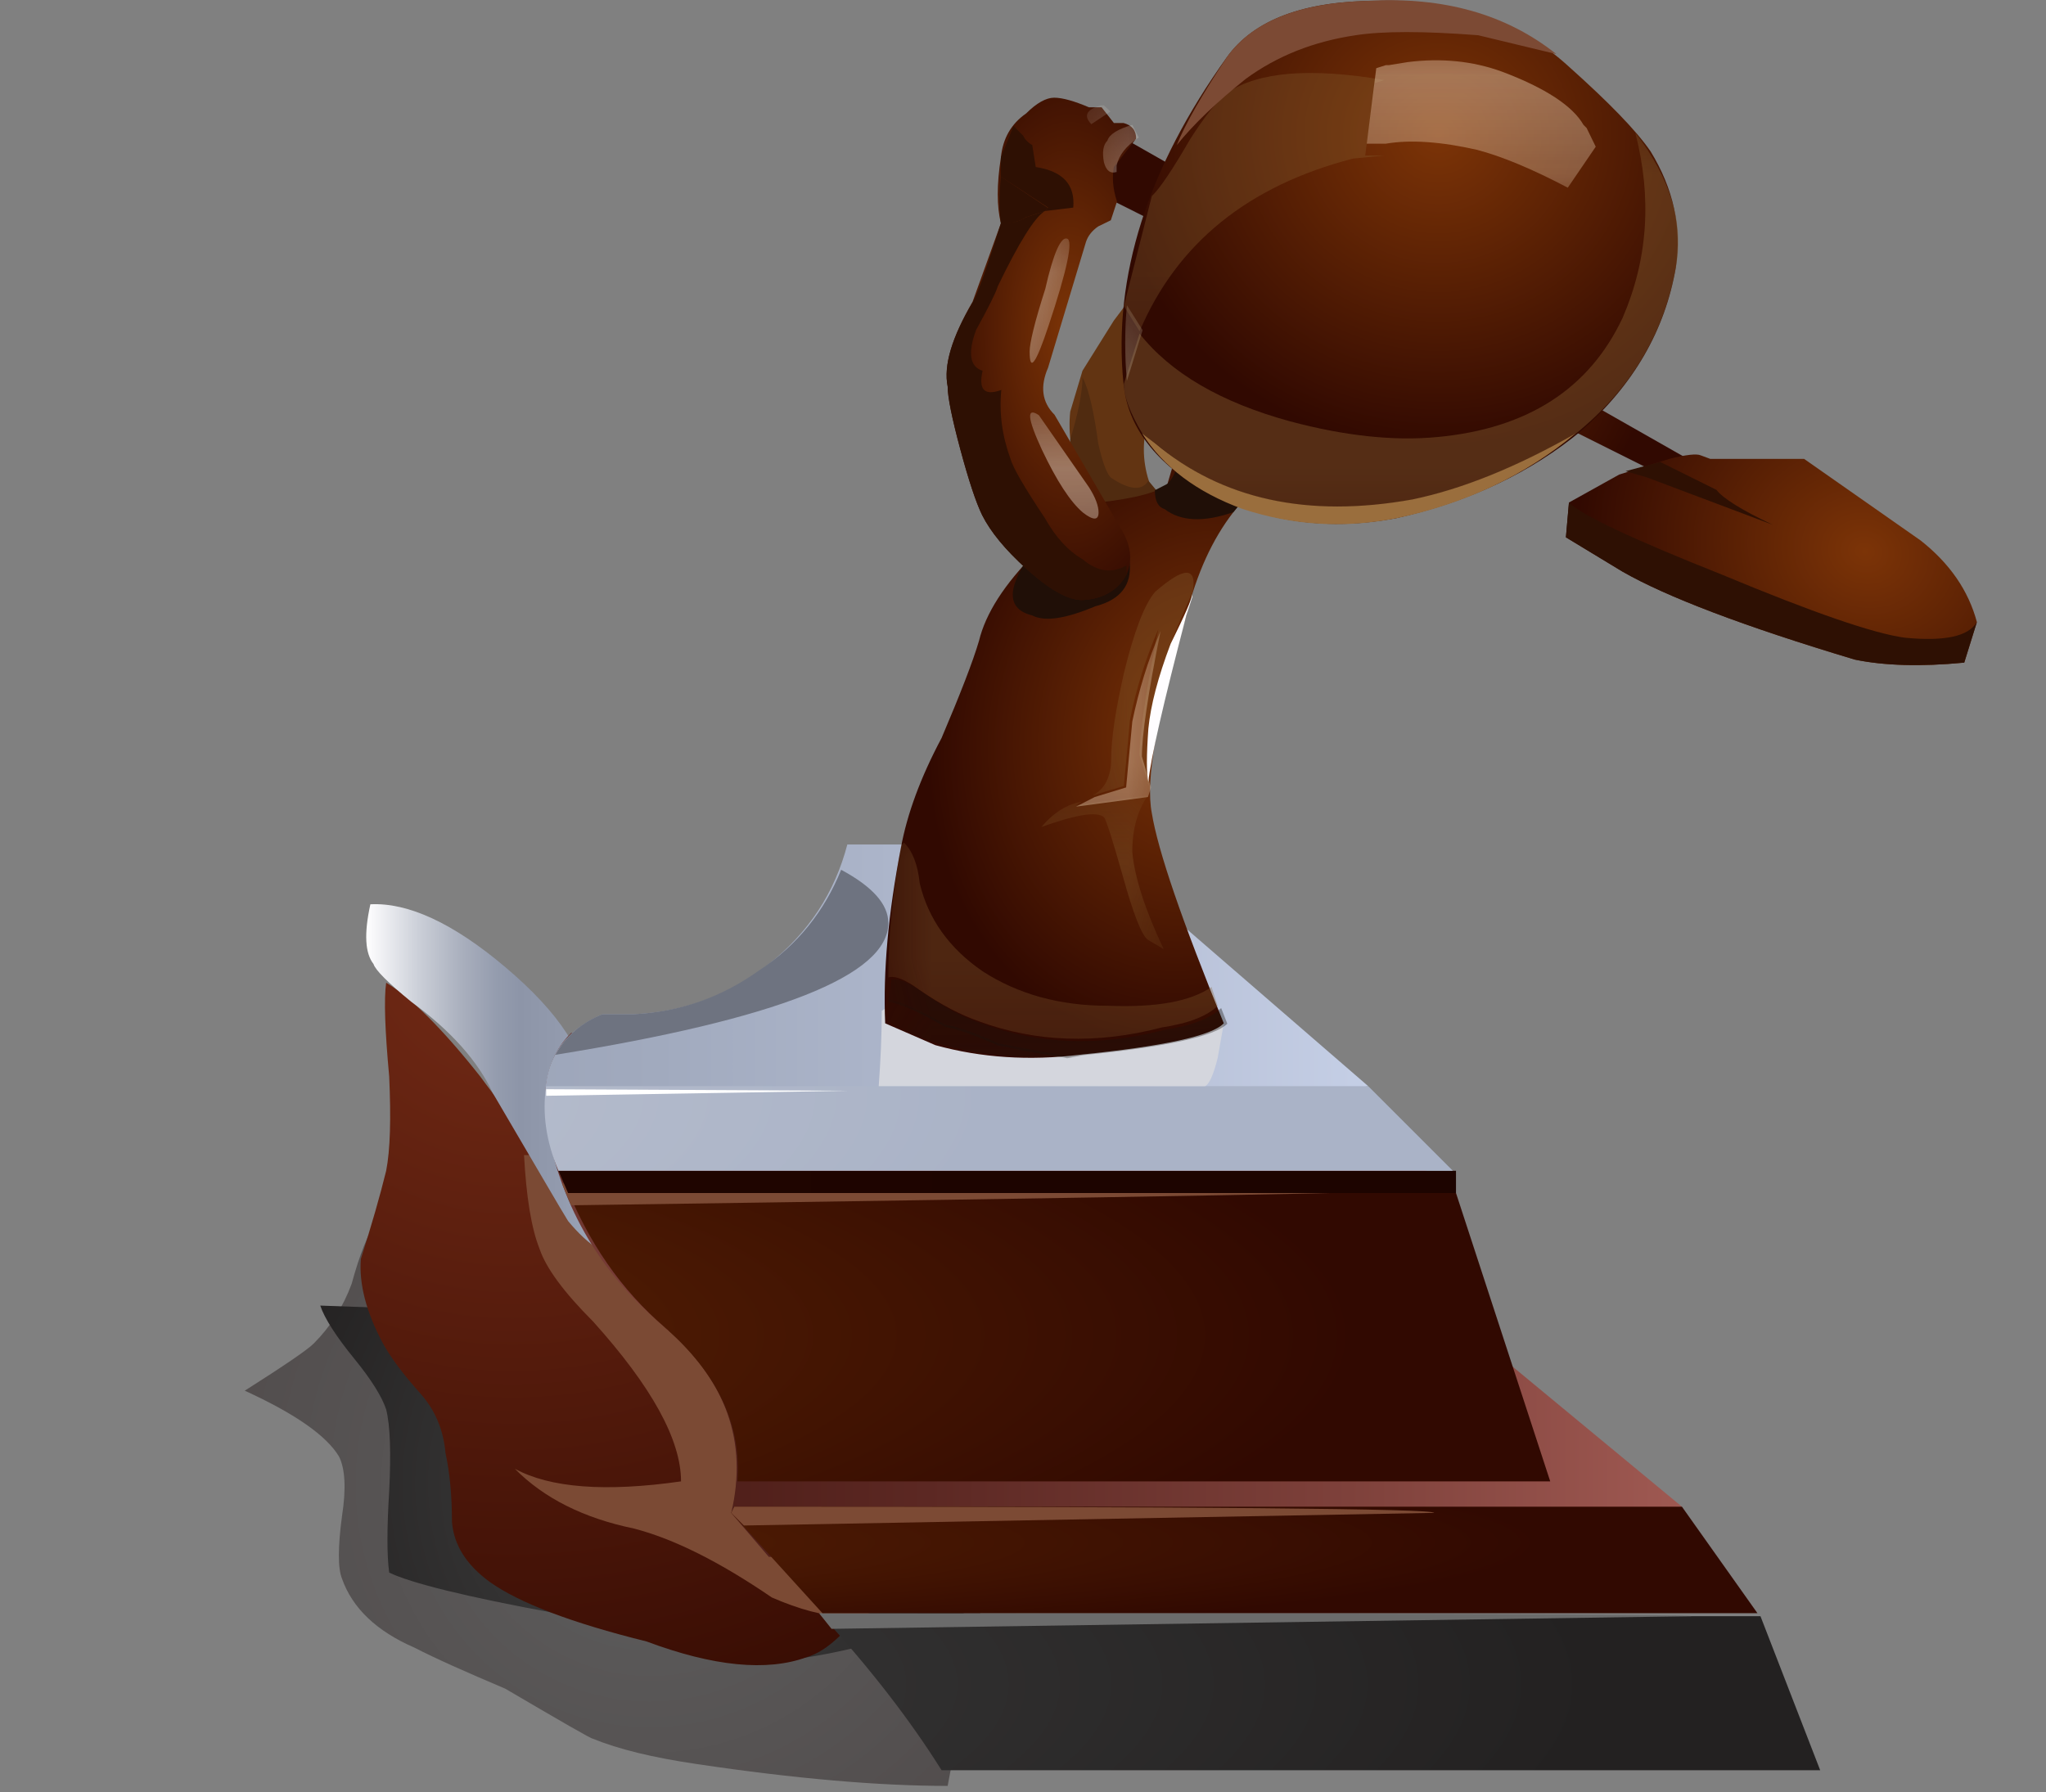 <?xml version="1.0" encoding="UTF-8" standalone="no"?>
<!-- Created with Inkscape (http://www.inkscape.org/) -->
<svg xmlns:inkscape="http://www.inkscape.org/namespaces/inkscape" xmlns:rdf="http://www.w3.org/1999/02/22-rdf-syntax-ns#" xmlns="http://www.w3.org/2000/svg" xmlns:xlink="http://www.w3.org/1999/xlink" xmlns:ns1="http://sozi.baierouge.fr" xmlns:cc="http://creativecommons.org/ns#" xmlns:sodipodi="http://sodipodi.sourceforge.net/DTD/sodipodi-0.dtd" xmlns:dc="http://purl.org/dc/elements/1.1/" id="svg2" xml:space="preserve" viewBox="0 0 26.081 22.848" version="1.1" inkscape:version="0.91 r13725">
  <rect x="0" y="0" width="26.081" height="22.848" fill="#808080" stroke="none"/>
  <defs id="defs6">
    <clipPath id="clipPath18">
      <path id="path20" d="m0 0.704c0 0.34 1.254 1.109 3.762 2.305 2.898 1.386 5.984 2.546 9.258 3.488l0.078-0.098c0.836-3.051 1.996-5.14 3.48-6.273-5.441-0.039-9.32-0.032-11.64 0.035-3.293 0.062-4.938 0.242-4.938 0.543z" inkscape:connector-curvature="0"/>
    </clipPath>
    <clipPath id="clipPath26">
      <path id="path28" d="m234.6 1106.7h33.229v52.329h-33.229v-52.329z" inkscape:connector-curvature="0"/>
    </clipPath>
    <radialGradient id="radialGradient30" gradientUnits="userSpaceOnUse" cy="1127.6" cx="308.8" r="70.975">
      <stop id="stop32" style="stop-color:#ffffff;stop-opacity:.765" offset="0"/>
      <stop id="stop34" style="stop-color:#ffffff;stop-opacity:0" offset="1"/>
    </radialGradient>
    <mask id="mask36">
      <g id="g38">
        <g id="g40" clip-path="url(#clipPath26)">
          <path id="path42" style="fill:url(#radialGradient30)" d="m234.6 1106.7h33.229v52.329h-33.229v-52.329z" inkscape:connector-curvature="0"/>
        </g>
      </g>
    </mask>
    <radialGradient id="radialGradient46" gradientUnits="userSpaceOnUse" cy="1127.6" cx="308.8" r="70.975">
      <stop id="stop48" style="stop-color:#000000" offset="0"/>
      <stop id="stop50" style="stop-color:#000000" offset="1"/>
    </radialGradient>
    <clipPath id="clipPath58">
      <path id="path60" d="m6.016 5.665c3.672-0.981 7.082-2.016 10.242-3.106 3.07-1.043 4.605-1.695 4.605-1.953 0-0.359-3.711-0.562-11.133-0.605-0.257 0.449-0.609 0.937-1.058 1.472-0.531 0.598-0.938 1.055-1.215 1.375 0.172 0.727-0.055 1.356-0.672 1.887-0.234 0.191-0.492 0.5-0.769 0.93z" inkscape:connector-curvature="0"/>
    </clipPath>
    <clipPath id="clipPath66">
      <path id="path68" d="m250.47 1130.2h23.438v23.271h-23.438v-23.271z" inkscape:connector-curvature="0"/>
    </clipPath>
    <radialGradient id="radialGradient70" gradientUnits="userSpaceOnUse" cy="1131.8" cx="239.45" r="36.088">
      <stop id="stop72" style="stop-color:#ffffff;stop-opacity:.765" offset="0"/>
      <stop id="stop74" style="stop-color:#ffffff;stop-opacity:0" offset="1"/>
    </radialGradient>
    <mask id="mask76">
      <g id="g78">
        <g id="g80" clip-path="url(#clipPath66)">
          <path id="path82" style="fill:url(#radialGradient70)" d="m250.47 1130.2h23.438v23.271h-23.438v-23.271z" inkscape:connector-curvature="0"/>
        </g>
      </g>
    </mask>
    <radialGradient id="radialGradient86" gradientUnits="userSpaceOnUse" cy="1131.8" cx="239.45" r="36.088">
      <stop id="stop88" style="stop-color:#000000" offset="0"/>
      <stop id="stop90" style="stop-color:#000000" offset="1"/>
    </radialGradient>
    <radialGradient id="radialGradient104" gradientUnits="userSpaceOnUse" cy="1126.4" cx="251.45" gradientTransform="matrix(.64 0 0 .64 -154.3 -717.75)" r="8.638">
      <stop id="stop106" style="stop-color:#5e5e5e" offset="0"/>
      <stop id="stop108" style="stop-color:#4f4949" offset=".992"/>
      <stop id="stop110" style="stop-color:#4f4949" offset="1"/>
    </radialGradient>
    <radialGradient id="radialGradient124" gradientUnits="userSpaceOnUse" cy="1126.5" cx="251.9" gradientTransform="matrix(.64 0 0 .64 -154.3 -717.81)" r="6.8">
      <stop id="stop126" style="stop-color:#424242" offset="0"/>
      <stop id="stop128" style="stop-color:#232121" offset=".992"/>
      <stop id="stop130" style="stop-color:#232121" offset="1"/>
    </radialGradient>
    <radialGradient id="radialGradient144" gradientUnits="userSpaceOnUse" cy="717.88" cx="891.48" gradientTransform="matrix(.5 -.399 .399 .5 -726.95 5.468)" r="14.321">
      <stop id="stop146" style="stop-color:#742b16" offset="0"/>
      <stop id="stop148" style="stop-color:#310901" offset=".992"/>
      <stop id="stop150" style="stop-color:#310901" offset="1"/>
    </radialGradient>
    <linearGradient id="linearGradient166" y2="1120.1" gradientUnits="userSpaceOnUse" x2="251.96" gradientTransform="matrix(.64 0 0 -.64 -154.3 724.08)" y1="1120.1" x1="246.94">
      <stop id="stop168" style="stop-color:#ffffff" offset="0"/>
      <stop id="stop170" style="stop-color:#f8f8fa" offset=".02"/>
      <stop id="stop172" style="stop-color:#caced7" offset=".169"/>
      <stop id="stop174" style="stop-color:#a9afbd" offset="0.302"/>
      <stop id="stop176" style="stop-color:#949cae" offset=".412"/>
      <stop id="stop178" style="stop-color:#8d95a8" offset=".486"/>
      <stop id="stop180" style="stop-color:#929aad" offset=".608"/>
      <stop id="stop182" style="stop-color:#9fa8bc" offset=".757"/>
      <stop id="stop184" style="stop-color:#b5bed4" offset=".918"/>
      <stop id="stop186" style="stop-color:#c3cde4" offset="1"/>
    </linearGradient>
    <radialGradient id="radialGradient200" gradientUnits="userSpaceOnUse" cy="1130.2" cx="239.6" gradientTransform="matrix(.64 0 0 .154 -154.3 -172.95)" r="27.175">
      <stop id="stop202" style="stop-color:#424242" offset="0"/>
      <stop id="stop204" style="stop-color:#232121" offset=".992"/>
      <stop id="stop206" style="stop-color:#232121" offset="1"/>
    </radialGradient>
    <linearGradient id="linearGradient222" y2="1125.7" gradientUnits="userSpaceOnUse" x2="267.92" gradientTransform="matrix(.64 0 0 -.64 -154.3 724.08)" y1="1125.7" x1="211.17">
      <stop id="stop224" style="stop-color:#9f5952" offset="0"/>
      <stop id="stop226" style="stop-color:#9b564f" offset=".012"/>
      <stop id="stop228" style="stop-color:#6d352e" offset=".165"/>
      <stop id="stop230" style="stop-color:#4c1c17" offset="0.298"/>
      <stop id="stop232" style="stop-color:#370d08" offset=".412"/>
      <stop id="stop234" style="stop-color:#300803" offset=".486"/>
      <stop id="stop236" style="stop-color:#350c07" offset=".569"/>
      <stop id="stop238" style="stop-color:#441711" offset=".674"/>
      <stop id="stop240" style="stop-color:#5c2823" offset=".788"/>
      <stop id="stop242" style="stop-color:#7e413b" offset=".906"/>
      <stop id="stop244" style="stop-color:#9f5952" offset="1"/>
    </linearGradient>
    <radialGradient id="radialGradient258" gradientUnits="userSpaceOnUse" cy="1128" cx="239.6" gradientTransform="matrix(.64 0 0 .045 -154.3 -48.214)" r="26.325">
      <stop id="stop260" style="stop-color:#652a05" offset="0"/>
      <stop id="stop262" style="stop-color:#310901" offset=".992"/>
      <stop id="stop264" style="stop-color:#310901" offset="1"/>
    </radialGradient>
    <linearGradient id="linearGradient280" y2="1018.4" gradientUnits="userSpaceOnUse" x2="534.99" gradientTransform="matrix(.618 -.164 -.164 -.618 -154.3 724.08)" y1="1018.4" x1="502.19">
      <stop id="stop282" style="stop-color:#9f5952" offset="0"/>
      <stop id="stop284" style="stop-color:#9b564f" offset=".012"/>
      <stop id="stop286" style="stop-color:#6d352e" offset=".165"/>
      <stop id="stop288" style="stop-color:#4c1c17" offset="0.298"/>
      <stop id="stop290" style="stop-color:#370d08" offset=".412"/>
      <stop id="stop292" style="stop-color:#300803" offset=".486"/>
      <stop id="stop294" style="stop-color:#350c07" offset=".569"/>
      <stop id="stop296" style="stop-color:#441711" offset=".674"/>
      <stop id="stop298" style="stop-color:#5c2823" offset=".788"/>
      <stop id="stop300" style="stop-color:#7e413b" offset=".906"/>
      <stop id="stop302" style="stop-color:#9f5952" offset="1"/>
    </linearGradient>
    <radialGradient id="radialGradient316" gradientUnits="userSpaceOnUse" cy="1124.8" cx="239.55" gradientTransform="matrix(.64 0 0 .154 -154.3 -168.56)" r="23.388">
      <stop id="stop318" style="stop-color:#652a05" offset="0"/>
      <stop id="stop320" style="stop-color:#310901" offset=".992"/>
      <stop id="stop322" style="stop-color:#310901" offset="1"/>
    </radialGradient>
    <radialGradient id="radialGradient338" gradientUnits="userSpaceOnUse" cy="1121.7" cx="239.55" gradientTransform="matrix(.64 0 0 .795 -154.3 -885.32)" r="17.501">
      <stop id="stop340" style="stop-color:#260701" offset="0"/>
      <stop id="stop342" style="stop-color:#1d0400" offset=".992"/>
      <stop id="stop344" style="stop-color:#1d0400" offset="1"/>
    </radialGradient>
    <linearGradient id="linearGradient358" y2="1118.6" gradientUnits="userSpaceOnUse" x2="262.94" gradientTransform="matrix(.64 0 0 -.64 -154.3 724.08)" y1="1118.6" x1="216.16">
      <stop id="stop360" style="stop-color:#ffffff" offset="0"/>
      <stop id="stop362" style="stop-color:#fafafb" offset=".016"/>
      <stop id="stop364" style="stop-color:#ccd0d8" offset=".165"/>
      <stop id="stop366" style="stop-color:#abb1bf" offset="0.298"/>
      <stop id="stop368" style="stop-color:#969eb0" offset=".412"/>
      <stop id="stop370" style="stop-color:#8f97aa" offset=".486"/>
      <stop id="stop372" style="stop-color:#949caf" offset=".608"/>
      <stop id="stop374" style="stop-color:#a1aabe" offset=".757"/>
      <stop id="stop376" style="stop-color:#b7c0d6" offset=".918"/>
      <stop id="stop378" style="stop-color:#c5cfe6" offset="1"/>
    </linearGradient>
    <radialGradient id="radialGradient392" gradientUnits="userSpaceOnUse" cy="1120.8" cx="239.55" gradientTransform="matrix(.64 0 0 .186 -154.3 -201.36)" r="17.575">
      <stop id="stop394" style="stop-color:#bfc4d0" offset="0"/>
      <stop id="stop396" style="stop-color:#aab3c7" offset=".992"/>
      <stop id="stop398" style="stop-color:#aab3c7" offset="1"/>
    </radialGradient>
    <radialGradient id="radialGradient418" gradientUnits="userSpaceOnUse" cy="1107.9" cx="263.25" gradientTransform="matrix(.64 0 0 -.64 -154.3 724.08)" r="4.325">
      <stop id="stop420" style="stop-color:#7c3407" offset="0"/>
      <stop id="stop422" style="stop-color:#310901" offset=".992"/>
      <stop id="stop424" style="stop-color:#310901" offset="1"/>
    </radialGradient>
    <radialGradient id="radialGradient438" gradientUnits="userSpaceOnUse" cy="1110.9" cx="270.1" gradientTransform="matrix(-.613 .183 .159 .531 7.96 -626.66)" r="4.683">
      <stop id="stop440" style="stop-color:#7c3407" offset="0"/>
      <stop id="stop442" style="stop-color:#310901" offset=".992"/>
      <stop id="stop444" style="stop-color:#310901" offset="1"/>
    </radialGradient>
    <clipPath id="clipPath458">
      <path id="path460" d="m7 6.278h7v3h-7v-3z" inkscape:connector-curvature="0"/>
    </clipPath>
    <mask id="mask462">
      <g id="g464">
        <g id="g466" clip-path="url(#clipPath458)">
          <path id="path468" style="fill:#000000;fill-opacity:.699" d="m7 6.278h7v3h-7v-3z" inkscape:connector-curvature="0"/>
        </g>
      </g>
    </mask>
    <clipPath id="clipPath474">
      <path id="path476" d="m7 6.278h7v3h-7v-3z" inkscape:connector-curvature="0"/>
    </clipPath>
    <clipPath id="clipPath478">
      <path id="path480" d="m7 7h7v3h-7v-3z" inkscape:connector-curvature="0"/>
    </clipPath>
    <clipPath id="clipPath482">
      <path id="path484" d="m12.301 9.422 1.597-1.375c-0.746-0.106-1.554-0.16-2.429-0.16-1.133 0-2.102 0.074-2.914 0.222-0.809 0.172-1.215 0.364-1.215 0.579 0 0.21 0.406 0.394 1.215 0.542 0.812 0.172 1.781 0.258 2.914 0.258l0.797-0.035 0.035-0.031z" inkscape:connector-curvature="0"/>
    </clipPath>
    <clipPath id="clipPath486">
      <path id="path488" d="m2.492-9.698h10.938v19.314h-10.938v-19.314z" inkscape:connector-curvature="0"/>
    </clipPath>
    <radialGradient id="radialGradient490" gradientUnits="userSpaceOnUse" cy="-1.25" cx="6.45" r="4.688">
      <stop id="stop492" style="stop-color:#ffffff" offset="0"/>
      <stop id="stop494" style="stop-color:#ffffff;stop-opacity:.859" offset=".459"/>
      <stop id="stop496" style="stop-color:#ffffff;stop-opacity:.694" offset=".533"/>
      <stop id="stop498" style="stop-color:#ffffff;stop-opacity:0" offset="1"/>
    </radialGradient>
    <mask id="mask500">
      <g id="g502">
        <g id="g504" clip-path="url(#clipPath486)">
          <path id="path506" style="fill:url(#radialGradient490)" d="m2.492-9.698h10.938v19.314h-10.938v-19.314z" inkscape:connector-curvature="0"/>
        </g>
      </g>
    </mask>
    <radialGradient id="radialGradient508" gradientUnits="userSpaceOnUse" cy="-1.25" cx="6.45" r="4.688">
      <stop id="stop510" style="stop-color:#000000" offset="0"/>
      <stop id="stop512" style="stop-color:#000000" offset=".533"/>
      <stop id="stop514" style="stop-color:#000000" offset="1"/>
    </radialGradient>
    <radialGradient id="radialGradient552" gradientUnits="userSpaceOnUse" cy="514.04" cx="-1031.8" gradientTransform="matrix(.15 .622 .509 -.113 -94.661 710.79)" r="5.221">
      <stop id="stop554" style="stop-color:#7c3407" offset="0"/>
      <stop id="stop556" style="stop-color:#310901" offset=".992"/>
      <stop id="stop558" style="stop-color:#310901" offset="1"/>
    </radialGradient>
    <clipPath id="clipPath566">
      <path id="path568" d="m9 7.278h4v3h-4v-3z" inkscape:connector-curvature="0"/>
    </clipPath>
    <mask id="mask570">
      <g id="g572">
        <g id="g574" clip-path="url(#clipPath566)">
          <path id="path576" style="fill:#000000;fill-opacity:.352" d="m9 7.278h4v3h-4v-3z" inkscape:connector-curvature="0"/>
        </g>
      </g>
    </mask>
    <clipPath id="clipPath582">
      <path id="path584" d="m9 7.278h4v3h-4v-3z" inkscape:connector-curvature="0"/>
    </clipPath>
    <clipPath id="clipPath586">
      <path id="path588" d="m9 8h4v3h-4v-3z" inkscape:connector-curvature="0"/>
    </clipPath>
    <clipPath id="clipPath610">
      <path id="path612" d="m9 7.278h4v2h-4v-2z" inkscape:connector-curvature="0"/>
    </clipPath>
    <mask id="mask614">
      <g id="g616">
        <g id="g618" clip-path="url(#clipPath610)">
          <path id="path620" style="fill:#000000;fill-opacity:.441" d="m9 7.278h4v2h-4v-2z" inkscape:connector-curvature="0"/>
        </g>
      </g>
    </mask>
    <clipPath id="clipPath626">
      <path id="path628" d="m9 7.278h4v2h-4v-2z" inkscape:connector-curvature="0"/>
    </clipPath>
    <clipPath id="clipPath630">
      <path id="path632" d="m9 8h4v2h-4v-2z" inkscape:connector-curvature="0"/>
    </clipPath>
    <clipPath id="clipPath654">
      <path id="path656" d="m10 8.278h2v2h-2v-2z" inkscape:connector-curvature="0"/>
    </clipPath>
    <mask id="mask658">
      <g id="g660">
        <g id="g662" clip-path="url(#clipPath654)">
          <path id="path664" style="fill:#000000;fill-opacity:.352" d="m10 8.278h2v2h-2v-2z" inkscape:connector-curvature="0"/>
        </g>
      </g>
    </mask>
    <clipPath id="clipPath670">
      <path id="path672" d="m10 8.278h2v2h-2v-2z" inkscape:connector-curvature="0"/>
    </clipPath>
    <clipPath id="clipPath674">
      <path id="path676" d="m10 9h2v2h-2v-2z" inkscape:connector-curvature="0"/>
    </clipPath>
    <clipPath id="clipPath698">
      <path id="path700" d="m11 9.278h2v4h-2v-4z" inkscape:connector-curvature="0"/>
    </clipPath>
    <mask id="mask702">
      <g id="g704">
        <g id="g706" clip-path="url(#clipPath698)">
          <path id="path708" style="fill:#000000;fill-opacity:.352" d="m11 9.278h2v4h-2v-4z" inkscape:connector-curvature="0"/>
        </g>
      </g>
    </mask>
    <clipPath id="clipPath714">
      <path id="path716" d="m11 9.278h2v4h-2v-4z" inkscape:connector-curvature="0"/>
    </clipPath>
    <clipPath id="clipPath718">
      <path id="path720" d="m11 10h2v4h-2v-4z" inkscape:connector-curvature="0"/>
    </clipPath>
    <clipPath id="clipPath742">
      <path id="path744" d="m10 9.278h2v3h-2v-3z" inkscape:connector-curvature="0"/>
    </clipPath>
    <mask id="mask746">
      <g id="g748">
        <g id="g750" clip-path="url(#clipPath742)">
          <path id="path752" style="fill:#000000;fill-opacity:.422" d="m10 9.278h2v3h-2v-3z" inkscape:connector-curvature="0"/>
        </g>
      </g>
    </mask>
    <clipPath id="clipPath758">
      <path id="path760" d="m10 9.278h2v3h-2v-3z" inkscape:connector-curvature="0"/>
    </clipPath>
    <clipPath id="clipPath762">
      <path id="path764" d="m10 10h2v3h-2v-3z" inkscape:connector-curvature="0"/>
    </clipPath>
    <clipPath id="clipPath792">
      <path id="path794" d="m9 7.278h2v1h-2v-1z" inkscape:connector-curvature="0"/>
    </clipPath>
    <mask id="mask796">
      <g id="g798">
        <g id="g800" clip-path="url(#clipPath792)">
          <path id="path802" style="fill:#000000;fill-opacity:.441" d="m9 7.278h2v1h-2v-1z" inkscape:connector-curvature="0"/>
        </g>
      </g>
    </mask>
    <clipPath id="clipPath808">
      <path id="path810" d="m9 7.278h2v1h-2v-1z" inkscape:connector-curvature="0"/>
    </clipPath>
    <clipPath id="clipPath812">
      <path id="path814" d="m9 8h2v1h-2v-1z" inkscape:connector-curvature="0"/>
    </clipPath>
    <radialGradient id="radialGradient842" gradientUnits="userSpaceOnUse" cy="-968.07" cx="637.41" gradientTransform="matrix(-.452 -.453 -.473 .433 -155.12 724.83)" r="5.171">
      <stop id="stop844" style="stop-color:#7c3407" offset="0"/>
      <stop id="stop846" style="stop-color:#310901" offset=".992"/>
      <stop id="stop848" style="stop-color:#310901" offset="1"/>
    </radialGradient>
    <clipPath id="clipPath856">
      <path id="path858" d="m11 14.278h4v4h-4v-4z" inkscape:connector-curvature="0"/>
    </clipPath>
    <mask id="mask860">
      <g id="g862">
        <g id="g864" clip-path="url(#clipPath856)">
          <path id="path866" style="fill:#000000;fill-opacity:.352" d="m11 14.278h4v4h-4v-4z" inkscape:connector-curvature="0"/>
        </g>
      </g>
    </mask>
    <clipPath id="clipPath872">
      <path id="path874" d="m11 14.278h4v4h-4v-4z" inkscape:connector-curvature="0"/>
    </clipPath>
    <clipPath id="clipPath876">
      <path id="path878" d="m11 15h4v4h-4v-4z" inkscape:connector-curvature="0"/>
    </clipPath>
    <clipPath id="clipPath900">
      <path id="path902" d="m11 12.278h7v5h-7v-5z" inkscape:connector-curvature="0"/>
    </clipPath>
    <mask id="mask904">
      <g id="g906">
        <g id="g908" clip-path="url(#clipPath900)">
          <path id="path910" style="fill:#000000;fill-opacity:.469" d="m11 12.278h7v5h-7v-5z" inkscape:connector-curvature="0"/>
        </g>
      </g>
    </mask>
    <clipPath id="clipPath916">
      <path id="path918" d="m11 12.278h7v5h-7v-5z" inkscape:connector-curvature="0"/>
    </clipPath>
    <clipPath id="clipPath920">
      <path id="path922" d="m11 13h7v5h-7v-5z" inkscape:connector-curvature="0"/>
    </clipPath>
    <clipPath id="clipPath944">
      <path id="path946" d="m11 14.278h1v1h-1v-1z" inkscape:connector-curvature="0"/>
    </clipPath>
    <mask id="mask948">
      <g id="g950">
        <g id="g952" clip-path="url(#clipPath944)">
          <path id="path954" style="fill:#000000;fill-opacity:.352" d="m11 14.278h1v1h-1v-1z" inkscape:connector-curvature="0"/>
        </g>
      </g>
    </mask>
    <clipPath id="clipPath960">
      <path id="path962" d="m11 14.278h1v1h-1v-1z" inkscape:connector-curvature="0"/>
    </clipPath>
    <clipPath id="clipPath964">
      <path id="path966" d="m11 15h1v1h-1v-1z" inkscape:connector-curvature="0"/>
    </clipPath>
    <clipPath id="clipPath988">
      <path id="path990" d="m11 14.278h1v1h-1v-1z" inkscape:connector-curvature="0"/>
    </clipPath>
    <mask id="mask992">
      <g id="g994">
        <g id="g996" clip-path="url(#clipPath988)">
          <path id="path998" style="fill:#000000;fill-opacity:.352" d="m11 14.278h1v1h-1v-1z" inkscape:connector-curvature="0"/>
        </g>
      </g>
    </mask>
    <clipPath id="clipPath1004">
      <path id="path1006" d="m11 14.278h1v1h-1v-1z" inkscape:connector-curvature="0"/>
    </clipPath>
    <clipPath id="clipPath1008">
      <path id="path1010" d="m11 15h1v1h-1v-1z" inkscape:connector-curvature="0"/>
    </clipPath>
    <clipPath id="clipPath1036">
      <path id="path1038" d="m13 16.278h4v2h-4v-2z" inkscape:connector-curvature="0"/>
    </clipPath>
    <mask id="mask1040">
      <g id="g1042">
        <g id="g1044" clip-path="url(#clipPath1036)">
          <path id="path1046" style="fill:#000000;fill-opacity:.422" d="m13 16.278h4v2h-4v-2z" inkscape:connector-curvature="0"/>
        </g>
      </g>
    </mask>
    <clipPath id="clipPath1052">
      <path id="path1054" d="m13 16.278h4v2h-4v-2z" inkscape:connector-curvature="0"/>
    </clipPath>
    <clipPath id="clipPath1056">
      <path id="path1058" d="m13 17h4v2h-4v-2z" inkscape:connector-curvature="0"/>
    </clipPath>
    <radialGradient id="radialGradient1086" gradientUnits="userSpaceOnUse" cy="1108.3" cx="258.15" gradientTransform="matrix(-.64 0 0 1.339 176.12 -1469.1)" r="2.312">
      <stop id="stop1088" style="stop-color:#7c3407" offset="0"/>
      <stop id="stop1090" style="stop-color:#310901" offset=".992"/>
      <stop id="stop1092" style="stop-color:#310901" offset="1"/>
    </radialGradient>
    <clipPath id="clipPath1106">
      <path id="path1108" d="m10 12.278h2v2h-2v-2z" inkscape:connector-curvature="0"/>
    </clipPath>
    <mask id="mask1110">
      <g id="g1112">
        <g id="g1114" clip-path="url(#clipPath1106)">
          <path id="path1116" style="fill:#000000;fill-opacity:.422" d="m10 12.278h2v2h-2v-2z" inkscape:connector-curvature="0"/>
        </g>
      </g>
    </mask>
    <clipPath id="clipPath1122">
      <path id="path1124" d="m10 12.278h2v2h-2v-2z" inkscape:connector-curvature="0"/>
    </clipPath>
    <clipPath id="clipPath1126">
      <path id="path1128" d="m10 13h2v2h-2v-2z" inkscape:connector-curvature="0"/>
    </clipPath>
    <clipPath id="clipPath1150">
      <path id="path1152" d="m10 14.278h1v2h-1v-2z" inkscape:connector-curvature="0"/>
    </clipPath>
    <mask id="mask1154">
      <g id="g1156">
        <g id="g1158" clip-path="url(#clipPath1150)">
          <path id="path1160" style="fill:#000000;fill-opacity:.422" d="m10 14.278h1v2h-1v-2z" inkscape:connector-curvature="0"/>
        </g>
      </g>
    </mask>
    <clipPath id="clipPath1166">
      <path id="path1168" d="m10 14.278h1v2h-1v-2z" inkscape:connector-curvature="0"/>
    </clipPath>
    <clipPath id="clipPath1170">
      <path id="path1172" d="m10 15h1v2h-1v-2z" inkscape:connector-curvature="0"/>
    </clipPath>
    <clipPath id="clipPath1194">
      <path id="path1196" d="m11 16.278h1v1h-1v-1z" inkscape:connector-curvature="0"/>
    </clipPath>
    <mask id="mask1198">
      <g id="g1200">
        <g id="g1202" clip-path="url(#clipPath1194)">
          <path id="path1204" style="fill:#000000;fill-opacity:.422" d="m11 16.278h1v1h-1v-1z" inkscape:connector-curvature="0"/>
        </g>
      </g>
    </mask>
    <clipPath id="clipPath1210">
      <path id="path1212" d="m11 16.278h1v1h-1v-1z" inkscape:connector-curvature="0"/>
    </clipPath>
    <clipPath id="clipPath1214">
      <path id="path1216" d="m11 17h1v1h-1v-1z" inkscape:connector-curvature="0"/>
    </clipPath>
    <clipPath id="clipPath1238">
      <path id="path1240" d="m11 16.278h1v1h-1v-1z" inkscape:connector-curvature="0"/>
    </clipPath>
    <mask id="mask1242">
      <g id="g1244">
        <g id="g1246" clip-path="url(#clipPath1238)">
          <path id="path1248" style="fill:#000000;fill-opacity:.422" d="m11 16.278h1v1h-1v-1z" inkscape:connector-curvature="0"/>
        </g>
      </g>
    </mask>
    <clipPath id="clipPath1254">
      <path id="path1256" d="m11 16.278h1v1h-1v-1z" inkscape:connector-curvature="0"/>
    </clipPath>
    <clipPath id="clipPath1258">
      <path id="path1260" d="m11 17h1v1h-1v-1z" inkscape:connector-curvature="0"/>
    </clipPath>
  </defs>
  <g id="g10" transform="matrix(1.25 0 0 -1.25 0 22.848)">
    <g id="g12">
      <g id="g14">
        <g id="g16" clip-path="url(#clipPath18)">
          <g id="g22" transform="matrix(.512 0 0 .153 -120.02 -169.91)">
            <g id="g44" mask="url(#mask36)">
              <path id="path52" style="fill-rule:evenodd;fill:url(#radialGradient46)" d="m0 0.704c0 0.34 1.254 1.109 3.762 2.305 2.898 1.386 5.984 2.546 9.258 3.488l0.078-0.098c0.836-3.051 1.996-5.14 3.48-6.273-5.441-0.039-9.32-0.032-11.64 0.035-3.293 0.062-4.938 0.242-4.938 0.543z" inkscape:connector-curvature="0"/>
            </g>
          </g>
        </g>
      </g>
      <g id="g54">
        <g id="g56" clip-path="url(#clipPath58)">
          <g id="g62" transform="matrix(.64 0 0 .301 -154.3 -340.68)">
            <g id="g84" mask="url(#mask76)">
              <path id="path92" style="fill-rule:evenodd;fill:url(#radialGradient86)" d="m6.016 5.665c3.672-0.981 7.082-2.016 10.242-3.106 3.07-1.043 4.605-1.695 4.605-1.953 0-0.359-3.711-0.562-11.133-0.605-0.257 0.449-0.609 0.937-1.058 1.472-0.531 0.598-0.938 1.055-1.215 1.375 0.172 0.727-0.055 1.356-0.672 1.887-0.234 0.191-0.492 0.5-0.769 0.93z" inkscape:connector-curvature="0"/>
            </g>
          </g>
        </g>
      </g>
      <g id="g94">
        <g id="g96">
          <g id="g102">
            <path id="path112" style="fill-rule:evenodd;fill:url(#radialGradient104)" d="m5.855 6.239c0.918 0 2.551-0.141 4.899-0.414l-1.09-5.762c-0.703 0-1.559 0.074-2.559 0.223-0.449 0.066-0.8 0.152-1.058 0.258-0.02 0-0.317 0.172-0.895 0.511-0.406 0.172-0.714 0.309-0.925 0.418-0.387 0.168-0.633 0.403-0.739 0.703-0.043 0.106-0.043 0.321 0 0.641 0.043 0.277 0.032 0.481-0.031 0.606-0.129 0.214-0.449 0.437-0.961 0.671 0.406 0.258 0.641 0.418 0.703 0.481 0.172 0.172 0.301 0.375 0.387 0.609 0.082 0.301 0.168 0.512 0.254 0.641 0.191 0.254 0.5 0.406 0.93 0.449 0.105-0.004 0.468-0.012 1.085-0.035z" inkscape:connector-curvature="0"/>
          </g>
        </g>
      </g>
      <g id="g114">
        <g id="g116">
          <g id="g122">
            <path id="path132" style="fill-rule:evenodd;fill:url(#radialGradient124)" d="m3.938 3.903c-0.043 0.129-0.149 0.301-0.321 0.512-0.191 0.234-0.308 0.418-0.351 0.547l6.398-0.227c0-0.019 0.234-0.5 0.703-1.437 0.301-0.555 0.215-0.993-0.254-1.313-0.215-0.152-0.554-0.289-1.023-0.418s-0.844-0.203-1.121-0.223c-0.278-0.019-0.66 0.032-1.153 0.161-0.66 0.191-1.046 0.296-1.152 0.32-0.918 0.168-1.48 0.309-1.695 0.414-0.024 0.172-0.024 0.449 0 0.832 0.019 0.387 0.011 0.664-0.031 0.832z" inkscape:connector-curvature="0"/>
          </g>
        </g>
      </g>
      <g id="g134">
        <g id="g136">
          <g id="g142">
            <path id="path152" style="fill-rule:evenodd;fill:url(#radialGradient144)" d="m4.543 3.458c-0.02 0.234-0.105 0.437-0.254 0.605-0.172 0.192-0.301 0.363-0.383 0.512-0.172 0.32-0.246 0.609-0.226 0.863 0.109 0.344 0.195 0.641 0.258 0.899 0.042 0.214 0.05 0.531 0.031 0.961-0.043 0.468-0.055 0.789-0.031 0.957 0.253-0.149 0.574-0.469 0.96-0.957 0.36-0.493 0.672-0.813 0.926-0.961l4.481-2.243c0-0.234 0.011-0.585 0.031-1.054-0.043-0.383-0.223-0.66-0.543-0.832-0.086-0.043-0.234-0.074-0.449-0.094-0.211-0.023-0.364-0.055-0.446-0.098-0.234-0.363-0.46-0.578-0.671-0.64-0.407-0.149-0.954-0.094-1.633 0.16-0.77 0.191-1.301 0.394-1.602 0.609-0.234 0.172-0.363 0.371-0.383 0.61 0 0.273-0.023 0.507-0.066 0.703z" inkscape:connector-curvature="0"/>
          </g>
        </g>
      </g>
      <path id="path154" style="fill-rule:evenodd;fill:#7b4a34" d="m6.047 4.801c-0.297 0.297-0.477 0.543-0.543 0.735-0.086 0.215-0.137 0.535-0.16 0.961h3.519c-0.039-0.426 0.117-1.485 0.481-3.168 0.152-1.387-0.34-1.836-1.473-1.344-0.531 0.363-1 0.598-1.406 0.703-0.512 0.106-0.918 0.309-1.215 0.61 0.359-0.196 0.926-0.239 1.695-0.129 0 0.425-0.3 0.968-0.898 1.632z" inkscape:connector-curvature="0"/>
      <g id="g156">
        <g id="g158">
          <g id="g164">
            <path id="path188" style="fill-rule:evenodd;fill:url(#linearGradient166)" d="m5.984 7.134 0.961-1.278c-0.343-0.535-0.726-0.547-1.152-0.031-0.066 0.105-0.32 0.543-0.77 1.309-0.148 0.32-0.425 0.632-0.832 0.929-0.234 0.192-0.363 0.321-0.382 0.383-0.086 0.109-0.098 0.309-0.032 0.609 0.383 0.02 0.844-0.191 1.375-0.64 0.555-0.469 0.832-0.895 0.832-1.281z" inkscape:connector-curvature="0"/>
          </g>
        </g>
      </g>
      <g id="g190">
        <g id="g192">
          <g id="g198">
            <path id="path208" style="fill-rule:evenodd;fill:url(#radialGradient200)" d="m9.602 0.223c-0.321 0.512-0.727 1.036-1.215 1.571h9.566l0.609-1.571h-8.96z" inkscape:connector-curvature="0"/>
          </g>
        </g>
      </g>
      <path id="path210" style="fill-rule:evenodd;fill:#6b6b6b" d="m8.352 1.825c5.929 0 8.898-0.012 8.898-0.031l-8.77-0.129-0.128 0.16z" inkscape:connector-curvature="0"/>
      <g id="g212">
        <g id="g214">
          <g id="g220">
            <path id="path246" style="fill-rule:evenodd;fill:url(#linearGradient222)" d="m14.754 4.895 2.398-1.984-0.894-0.445-8.418-0.067-0.383 0.449c0.172 0.727-0.055 1.356-0.672 1.887l-0.16 0.16h8.129z" inkscape:connector-curvature="0"/>
          </g>
        </g>
      </g>
      <g id="g248">
        <g id="g250">
          <g id="g256">
            <path id="path266" style="fill-rule:evenodd;fill:url(#radialGradient258)" d="m7.457 2.848 0.031 0.063h9.664l0.77-1.086h-9.535l-0.93 1.023z" inkscape:connector-curvature="0"/>
          </g>
        </g>
      </g>
      <path id="path268" style="fill-rule:evenodd;fill:#7c4a34" d="m7.488 2.911c4.758 0 7.137-0.02 7.137-0.063l-7.039-0.129-0.129 0.129 0.031 0.063z" inkscape:connector-curvature="0"/>
      <g id="g270">
        <g id="g272">
          <g id="g278">
            <path id="path304" style="fill-rule:evenodd;fill:url(#linearGradient280)" d="m11.68 7.743 3.136-1.535-2.625-1.633-5.375 0.129-0.031 0.031c-0.617 0.512-1.015 1.152-1.183 1.922l-0.032 0.223c-0.043 0.363 0.039 0.648 0.254 0.863h5.856z" inkscape:connector-curvature="0"/>
          </g>
        </g>
      </g>
      <g id="g306">
        <g id="g308">
          <g id="g314">
            <path id="path324" style="fill-rule:evenodd;fill:url(#radialGradient316)" d="m6.785 4.735c-0.449 0.383-0.789 0.875-1.023 1.473h9.054l0.993-3.039h-8.289c0.042 0.574-0.2 1.097-0.735 1.566z" inkscape:connector-curvature="0"/>
          </g>
        </g>
      </g>
      <path id="path326" style="fill-rule:evenodd;fill:#7c4a34" d="m5.73 6.208c5.93 0 8.895-0.02 8.895-0.063 0-0.023-2.934-0.078-8.801-0.16l-0.094 0.223z" inkscape:connector-curvature="0"/>
      <g id="g328">
        <g id="g330">
          <g id="g336">
            <path id="path346" style="fill-rule:evenodd;fill:url(#radialGradient338)" d="m5.793 6.11-0.098 0.227h9.153v-0.227h-9.055z" inkscape:connector-curvature="0"/>
          </g>
        </g>
      </g>
      <g id="g348">
        <g id="g350">
          <g id="g356">
            <path id="path380" style="fill-rule:evenodd;fill:url(#linearGradient358)" d="m11.105 9.665 2.848-2.465-2.367-0.449-6.016 0.035v0.094c-0.066 0.511 0.125 0.863 0.575 1.054h0.32c0.512 0.024 0.969 0.192 1.375 0.512s0.672 0.727 0.801 1.219h2.464z" inkscape:connector-curvature="0"/>
          </g>
        </g>
      </g>
      <g id="g382">
        <g id="g384">
          <g id="g390">
            <path id="path400" style="fill-rule:evenodd;fill:url(#radialGradient392)" d="m5.695 6.337c-0.125 0.297-0.168 0.586-0.125 0.863h8.383l0.863-0.863h-9.121z" inkscape:connector-curvature="0"/>
          </g>
        </g>
      </g>
      <path id="path402" style="fill-rule:evenodd;fill:#ffffff" d="m8.641 7.153-3.071-0.051v0.067l3.071-0.016z" inkscape:connector-curvature="0"/>
      <path id="path404" style="fill-rule:evenodd;fill:#623412" d="m11.297 12.735c-0.129 0.277-0.223 0.492-0.289 0.641-0.082 0.254-0.117 0.488-0.094 0.703l0.125 0.418 0.32 0.512c0.301 0.402 0.493 0.648 0.579 0.734 0.234-0.449 0.253-0.832 0.062-1.152l-0.285-0.575c-0.067-0.215-0.067-0.429 0-0.64 0.019-0.086 0.062-0.235 0.125-0.45 0-0.21-0.211-0.289-0.641-0.222l0.098 0.031z" inkscape:connector-curvature="0"/>
      <path id="path406" style="fill-rule:evenodd;fill:#502b10" d="m11.711 13.376 0.449-0.543c-0.277-0.11-0.523-0.149-0.734-0.129-0.278 0.043-0.449 0.203-0.512 0.48v0.61c0.082 0.273 0.125 0.488 0.125 0.636 0.066-0.125 0.117-0.351 0.16-0.671 0.043-0.192 0.086-0.309 0.129-0.352 0.192-0.129 0.32-0.137 0.383-0.031z" inkscape:connector-curvature="0"/>
      <g id="g408">
        <g id="g410">
          <g id="g416">
            <path id="path426" style="fill-rule:evenodd;fill:url(#radialGradient418)" d="m10.754 16.895 0.605 0.031 6.243-3.55-0.161-0.192-6.273 3.137-0.414 0.574z" inkscape:connector-curvature="0"/>
          </g>
        </g>
      </g>
      <g id="g428">
        <g id="g430">
          <g id="g436">
            <path id="path446" style="fill-rule:evenodd;fill:url(#radialGradient438)" d="m17.023 13.598c0.172 0.043 0.278 0.055 0.321 0.036l0.097-0.036h0.957l1.188-0.832c0.297-0.234 0.488-0.511 0.574-0.832l-0.129-0.414c-0.445-0.043-0.82-0.031-1.117 0.031-1.133 0.34-1.922 0.641-2.371 0.899l-0.574 0.348 0.031 0.355 0.512 0.285 0.511 0.16z" inkscape:connector-curvature="0"/>
          </g>
        </g>
      </g>
      <path id="path448" style="fill-rule:evenodd;fill:#2e1003" d="m18.914 11.551c-1.133 0.34-1.922 0.641-2.371 0.899l-0.574 0.348 0.031 0.355c0.129-0.129 0.652-0.375 1.566-0.738 0.918-0.383 1.539-0.598 1.86-0.641 0.402-0.039 0.648 0.012 0.734 0.16l-0.129-0.414c-0.445-0.043-0.82-0.031-1.117 0.031z" inkscape:connector-curvature="0"/>
      <path id="path450" style="fill-rule:evenodd;fill:#2e1003" d="m18.078 12.926-1.277 0.481-0.223 0.066 0.352 0.094 0.574-0.285c0.066-0.086 0.258-0.207 0.574-0.356z" inkscape:connector-curvature="0"/>
      <path id="path452" style="fill-rule:evenodd;fill:#d4d6dd" d="m8.961 7.2c0.019 0.258 0.031 0.512 0.031 0.769 0.043 0.02 0.227 0.149 0.547 0.383 0.211 0.149 0.414 0.235 0.606 0.254l2.335-0.765-0.062-0.352c-0.043-0.172-0.086-0.27-0.129-0.289h-3.328z" inkscape:connector-curvature="0"/>
      <g id="g454">
        <g id="g470" mask="url(#mask462)">
          <g id="g516">
            <g id="g518" clip-path="url(#clipPath474)">
              <g id="g520" transform="translate(0 -.722)">
                <g id="g524">
                  <g id="g526" clip-path="url(#clipPath478)">
                    <g id="g528">
                      <g id="g530">
                        <g id="g532" clip-path="url(#clipPath482)">
                          <g id="g534" transform="matrix(-.64 0 0 -.155 15.595 8.493)">
                            <g id="g538" mask="url(#mask500)">
                              <path id="path540" style="fill-rule:evenodd;fill:url(#radialGradient508)" d="m12.301 9.422 1.597-1.375c-0.746-0.106-1.554-0.16-2.429-0.16-1.133 0-2.102 0.074-2.914 0.222-0.809 0.172-1.215 0.364-1.215 0.579 0 0.21 0.406 0.394 1.215 0.542 0.812 0.172 1.781 0.258 2.914 0.258l0.797-0.035 0.035-0.031z" inkscape:connector-curvature="0"/>
                            </g>
                          </g>
                        </g>
                      </g>
                    </g>
                  </g>
                </g>
              </g>
            </g>
          </g>
        </g>
      </g>
      <g id="g542">
        <g id="g544">
          <g id="g550">
            <path id="path560" style="fill-rule:evenodd;fill:url(#radialGradient552)" d="m12.066 13.887 0.797-0.48-0.285-0.352c-0.215-0.277-0.375-0.629-0.48-1.054-0.301-1.004-0.418-1.676-0.352-2.016 0.063-0.387 0.309-1.101 0.734-2.144-0.125-0.129-0.617-0.235-1.472-0.321-0.512-0.062-1-0.031-1.469 0.098l-0.512 0.223c-0.023 0.531 0.032 1.128 0.161 1.793 0.062 0.339 0.199 0.714 0.414 1.117 0.191 0.449 0.32 0.781 0.382 0.992 0.067 0.277 0.258 0.578 0.578 0.898 0.254 0.278 0.469 0.446 0.641 0.512 0.383 0.043 0.617 0.106 0.703 0.191l0.16 0.543z" inkscape:connector-curvature="0"/>
          </g>
        </g>
      </g>
      <g id="g562">
        <g id="g578" mask="url(#mask570)">
          <g id="g590">
            <g id="g592" clip-path="url(#clipPath582)">
              <g id="g594" transform="translate(0 -.722)">
                <g id="g598">
                  <g id="g600" clip-path="url(#clipPath586)">
                    <g id="g602">
                      <path id="path604" style="fill-rule:evenodd;fill:#835b2e" d="m12.418 8.742c-0.106-0.105-0.297-0.18-0.574-0.222-0.66-0.172-1.282-0.149-1.856 0.062-0.191 0.066-0.394 0.172-0.609 0.32-0.149 0.11-0.254 0.149-0.32 0.129 0 0.407 0.043 0.852 0.129 1.344l0.031 0.031c0.086-0.086 0.14-0.222 0.16-0.414 0.086-0.363 0.301-0.664 0.641-0.898 0.363-0.235 0.789-0.352 1.281-0.352 0.488-0.019 0.84 0.043 1.054 0.192l0.063-0.192z" inkscape:connector-curvature="0"/>
                    </g>
                  </g>
                </g>
              </g>
            </g>
          </g>
        </g>
      </g>
      <g id="g606">
        <g id="g622" mask="url(#mask614)">
          <g id="g634">
            <g id="g636" clip-path="url(#clipPath626)">
              <g id="g638" transform="translate(0 -.722)">
                <g id="g642">
                  <g id="g644" clip-path="url(#clipPath630)">
                    <g id="g646">
                      <path id="path648" style="fill-rule:evenodd;fill:#19120c" d="m12.516 8.559c-0.129-0.129-0.621-0.235-1.473-0.321l-0.16-0.031-0.16 0.031c-0.043 0-0.223 0.032-0.543 0.098-0.235 0.105-0.418 0.168-0.543 0.191-0.258 0.149-0.449 0.235-0.578 0.254l0.031 0.227c0.066 0.019 0.172-0.024 0.32-0.129 0.215-0.149 0.418-0.258 0.61-0.32 0.574-0.211 1.195-0.235 1.855-0.063 0.277 0.043 0.469 0.117 0.578 0.223l0.063-0.16z" inkscape:connector-curvature="0"/>
                    </g>
                  </g>
                </g>
              </g>
            </g>
          </g>
        </g>
      </g>
      <g id="g650">
        <g id="g666" mask="url(#mask658)">
          <g id="g678">
            <g id="g680" clip-path="url(#clipPath670)">
              <g id="g682" transform="translate(0 -.722)">
                <g id="g686">
                  <g id="g688" clip-path="url(#clipPath674)">
                    <g id="g690">
                      <path id="path692" style="fill-rule:evenodd;fill:#835b2e" d="m11.547 10.312c0.023-0.257 0.129-0.589 0.32-0.992l-0.16 0.094c-0.062 0.043-0.148 0.258-0.254 0.641-0.109 0.383-0.172 0.586-0.195 0.609-0.063 0.063-0.278 0.031-0.637-0.098 0.125 0.149 0.266 0.235 0.414 0.258l-0.062-0.035 0.734 0.098c-0.105-0.149-0.16-0.34-0.16-0.575z" inkscape:connector-curvature="0"/>
                    </g>
                  </g>
                </g>
              </g>
            </g>
          </g>
        </g>
      </g>
      <g id="g694">
        <g id="g710" mask="url(#mask702)">
          <g id="g722">
            <g id="g724" clip-path="url(#clipPath714)">
              <g id="g726" transform="translate(0 -.722)">
                <g id="g730">
                  <g id="g732" clip-path="url(#clipPath718)">
                    <g id="g734">
                      <path id="path736" style="fill-rule:evenodd;fill:#835b2e" d="m11.812 12.582c-0.128-0.297-0.226-0.605-0.289-0.926l-0.062-0.672-0.32-0.097c0.125 0.062 0.191 0.191 0.191 0.383 0 0.191 0.043 0.48 0.129 0.863 0.105 0.429 0.211 0.707 0.32 0.832 0.297 0.258 0.426 0.258 0.383 0-0.258-0.555-0.406-1.012-0.449-1.375-0.02-0.278-0.02-0.457 0-0.543v-0.063l-0.094 0.317c0 0.215 0.063 0.64 0.191 1.281z" inkscape:connector-curvature="0"/>
                    </g>
                  </g>
                </g>
              </g>
            </g>
          </g>
        </g>
      </g>
      <g id="g738">
        <g id="g754" mask="url(#mask746)">
          <g id="g766">
            <g id="g768" clip-path="url(#clipPath758)">
              <g id="g770" transform="translate(0 -.722)">
                <g id="g774">
                  <g id="g776" clip-path="url(#clipPath762)">
                    <g id="g778">
                      <path id="path780" style="fill-rule:evenodd;fill:#f4dbbf" d="m11.164 10.871 0.32 0.098 0.063 0.672c0.066 0.316 0.16 0.629 0.289 0.925-0.129-0.64-0.191-1.066-0.191-1.281l0.093-0.316-0.031-0.098-0.734-0.098 0.191 0.098z" inkscape:connector-curvature="0"/>
                    </g>
                  </g>
                </g>
              </g>
            </g>
          </g>
        </g>
      </g>
      <path id="path782" style="fill-rule:evenodd;fill:#fffdff" d="m11.711 10.848c0.023 0.235 0.098 0.524 0.227 0.864 0.148 0.3 0.222 0.468 0.222 0.511v-0.031l-0.062-0.191c-0.235-0.899-0.364-1.461-0.387-1.696-0.02 0.082-0.02 0.266 0 0.543z" inkscape:connector-curvature="0"/>
      <path id="path784" style="fill-rule:evenodd;fill:#200f07" d="m11.52 12.544c0.023-0.235-0.094-0.383-0.352-0.45-0.297-0.125-0.512-0.16-0.641-0.093-0.254 0.062-0.265 0.265-0.031 0.605l0.258 0.227 0.062 0.031 0.704-0.32z" inkscape:connector-curvature="0"/>
      <path id="path786" style="fill-rule:evenodd;fill:#200f07" d="m12.863 13.407-0.285-0.352c-0.301-0.105-0.535-0.097-0.703 0.032-0.066 0.019-0.098 0.086-0.098 0.191l0.129 0.066c0.082 0.086 0.129 0.223 0.129 0.415l0.192 0.035 0.636-0.387z" inkscape:connector-curvature="0"/>
      <g id="g788">
        <g id="g804" mask="url(#mask796)">
          <g id="g816">
            <g id="g818" clip-path="url(#clipPath808)">
              <g id="g820" transform="translate(0 -.722)">
                <g id="g824">
                  <g id="g826" clip-path="url(#clipPath812)">
                    <g id="g828">
                      <path id="path830" style="fill-rule:evenodd;fill:#19120c" d="m10.18 8.359c0.32-0.062 0.5-0.097 0.543-0.097l0.16-0.032c-0.766-0.042-1.375 0.075-1.824 0.352v0.227c0.129-0.024 0.32-0.11 0.578-0.258 0.125-0.02 0.308-0.086 0.543-0.192z" inkscape:connector-curvature="0"/>
                    </g>
                  </g>
                </g>
              </g>
            </g>
          </g>
        </g>
      </g>
      <g id="g832">
        <g id="g834">
          <g id="g840">
            <path id="path850" style="fill-rule:evenodd;fill:url(#radialGradient842)" d="m14.238 12.993c-0.679-0.129-1.32-0.043-1.918 0.254-0.531 0.301-0.82 0.672-0.863 1.121-0.109 1.09 0.246 2.199 1.055 3.328 0.277 0.383 0.789 0.574 1.535 0.574 0.789 0.024 1.441-0.203 1.953-0.672 0.406-0.363 0.684-0.648 0.832-0.863 0.234-0.383 0.32-0.777 0.258-1.184-0.11-0.64-0.43-1.195-0.961-1.664-0.512-0.425-1.141-0.726-1.891-0.894z" inkscape:connector-curvature="0"/>
          </g>
        </g>
      </g>
      <g id="g852">
        <g id="g868" mask="url(#mask860)">
          <g id="g880">
            <g id="g882" clip-path="url(#clipPath872)">
              <g id="g884" transform="translate(0 -.722)">
                <g id="g888">
                  <g id="g890" clip-path="url(#clipPath876)">
                    <g id="g892">
                      <path id="path894" style="fill-rule:evenodd;fill:#835b2e" d="m14.117 17.414-0.32-0.031c-1.07-0.278-1.793-0.863-2.176-1.762l-0.16 0.258 0.285 1.121c0.086 0.082 0.215 0.277 0.387 0.574 0.148 0.235 0.277 0.395 0.383 0.481 0.32 0.215 0.851 0.257 1.601 0.129l-0.097-0.032-0.098-0.738h0.195z" inkscape:connector-curvature="0"/>
                    </g>
                  </g>
                </g>
              </g>
            </g>
          </g>
        </g>
      </g>
      <g id="g896">
        <g id="g912" mask="url(#mask904)">
          <g id="g924">
            <g id="g926" clip-path="url(#clipPath916)">
              <g id="g928" transform="translate(0 -.722)">
                <g id="g932">
                  <g id="g934" clip-path="url(#clipPath920)">
                    <g id="g936">
                      <path id="path938" style="fill-rule:evenodd;fill:#7d562b" d="m16.066 14.574c-0.597-0.34-1.152-0.566-1.664-0.672-1.066-0.191-1.941 0-2.621 0.578l-0.129 0.094c-0.129 0.215-0.191 0.383-0.191 0.512l0.16 0.512c0.317-0.403 0.832-0.703 1.535-0.895 0.555-0.148 1.055-0.203 1.504-0.16 0.918 0.086 1.547 0.492 1.887 1.215 0.258 0.597 0.301 1.226 0.129 1.89 0.363-0.472 0.5-0.929 0.414-1.378-0.125-0.684-0.469-1.247-1.024-1.696z" inkscape:connector-curvature="0"/>
                    </g>
                  </g>
                </g>
              </g>
            </g>
          </g>
        </g>
      </g>
      <g id="g940">
        <g id="g956" mask="url(#mask948)">
          <g id="g968">
            <g id="g970" clip-path="url(#clipPath960)">
              <g id="g972" transform="translate(0 -.722)">
                <g id="g976">
                  <g id="g978" clip-path="url(#clipPath964)">
                    <g id="g980">
                      <path id="path982" style="fill-rule:evenodd;fill:#cbced3" d="m11.492 15.117c-0.023 0.258-0.023 0.516 0 0.77l0.16-0.254-0.16-0.516z" inkscape:connector-curvature="0"/>
                    </g>
                  </g>
                </g>
              </g>
            </g>
          </g>
        </g>
      </g>
      <g id="g984">
        <g id="g1000" mask="url(#mask992)">
          <g id="g1012">
            <g id="g1014" clip-path="url(#clipPath1004)">
              <g id="g1016" transform="translate(0 -.722)">
                <g id="g1020">
                  <g id="g1022" clip-path="url(#clipPath1008)">
                    <g id="g1024">
                      <path id="path1026" style="fill-rule:evenodd;fill:#835b2e" d="m11.492 15.117c-0.023 0.258-0.023 0.516 0 0.77l0.16-0.254-0.16-0.516z" inkscape:connector-curvature="0"/>
                    </g>
                  </g>
                </g>
              </g>
            </g>
          </g>
        </g>
      </g>
      <path id="path1028" style="fill-rule:evenodd;fill:#9a6e3d" d="m14.402 13.184c0.512 0.106 1.067 0.332 1.664 0.672-0.511-0.426-1.121-0.715-1.824-0.863-0.535-0.106-1.054-0.074-1.57 0.094-0.469 0.172-0.809 0.429-1.024 0.769l0.129-0.097c0.684-0.575 1.559-0.766 2.625-0.575z" inkscape:connector-curvature="0"/>
      <path id="path1030" style="fill-rule:evenodd;fill:#7c4a34" d="m15.074 17.919c-0.554 0.043-0.972 0.043-1.25 0-0.426-0.063-0.801-0.211-1.121-0.446-0.297-0.238-0.531-0.461-0.703-0.675 0.086 0.214 0.258 0.515 0.512 0.898 0.258 0.363 0.738 0.555 1.441 0.574 0.77 0.043 1.406-0.136 1.918-0.543l-0.797 0.192z" inkscape:connector-curvature="0"/>
      <g id="g1032">
        <g id="g1048" mask="url(#mask1040)">
          <g id="g1060">
            <g id="g1062" clip-path="url(#clipPath1052)">
              <g id="g1064" transform="translate(0 -.722)">
                <g id="g1068">
                  <g id="g1070" clip-path="url(#clipPath1056)">
                    <g id="g1072">
                      <path id="path1074" style="fill-rule:evenodd;fill:#f4dbbf" d="m15.988 17.086c-0.363 0.191-0.672 0.32-0.929 0.387-0.364 0.082-0.672 0.105-0.926 0.062h-0.195l0.097 0.77 0.098 0.031h0.031l0.191 0.031c0.34 0.043 0.661 0.012 0.961-0.097 0.446-0.168 0.723-0.352 0.832-0.543l0.032-0.032 0.093-0.191-0.285-0.418z" inkscape:connector-curvature="0"/>
                    </g>
                  </g>
                </g>
              </g>
            </g>
          </g>
        </g>
      </g>
      <g id="g1076">
        <g id="g1078">
          <g id="g1084">
            <path id="path1094" style="fill-rule:evenodd;fill:url(#radialGradient1086)" d="m11.105 17.184h0.129l0.125-0.16h0.098c0.086-0.023 0.129-0.074 0.129-0.16l-0.227-0.289c-0.019-0.106-0.011-0.223 0.032-0.352l-0.063-0.191-0.129-0.063c-0.062-0.043-0.105-0.097-0.125-0.16l-0.386-1.281c-0.083-0.191-0.063-0.352 0.066-0.48l0.672-1.153c0.105-0.168 0.129-0.328 0.062-0.476-0.086-0.153-0.222-0.239-0.414-0.258-0.152-0.02-0.351 0.086-0.609 0.32-0.215 0.192-0.363 0.375-0.449 0.543-0.063 0.129-0.137 0.352-0.223 0.672s-0.129 0.535-0.129 0.641c-0.043 0.214 0.043 0.5 0.254 0.863l0.289 0.801c-0.043 0.172-0.043 0.394 0 0.672 0.02 0.195 0.105 0.343 0.258 0.449 0.105 0.105 0.203 0.16 0.285 0.16 0.086 0 0.207-0.035 0.355-0.098z" inkscape:connector-curvature="0"/>
          </g>
        </g>
      </g>
      <path id="path1096" style="fill-rule:evenodd;fill:#2e1003" d="m10.207 16.477v0.196l0.129 0.32 0.098-0.098c0.019-0.043 0.054-0.074 0.093-0.097l0.035-0.223c0.278-0.043 0.403-0.18 0.383-0.414l-0.289-0.035 0.032 0.035-0.481 0.316z" inkscape:connector-curvature="0"/>
      <path id="path1098" style="fill-rule:evenodd;fill:#2e1003" d="m10.656 16.126c-0.105-0.063-0.265-0.321-0.48-0.766-0.02-0.066-0.094-0.215-0.223-0.449-0.086-0.235-0.062-0.375 0.067-0.414-0.043-0.196 0.019-0.258 0.191-0.196-0.023-0.234 0.008-0.468 0.094-0.703 0.023-0.086 0.14-0.289 0.351-0.605 0.11-0.195 0.235-0.332 0.383-0.418 0.152-0.129 0.301-0.149 0.449-0.063v-0.097c-0.082-0.149-0.222-0.235-0.414-0.254-0.148-0.024-0.351 0.082-0.609 0.316-0.215 0.196-0.363 0.375-0.449 0.547-0.063 0.129-0.137 0.352-0.223 0.672s-0.129 0.535-0.129 0.641c-0.043 0.214 0.043 0.5 0.258 0.863 0.043 0.066 0.137 0.332 0.285 0.801 0.109 0 0.191 0.019 0.258 0.062l0.191 0.063z" inkscape:connector-curvature="0"/>
      <path id="path1100" style="fill-rule:evenodd;fill:#2e1003" d="m10.656 16.126-0.191-0.063c-0.063-0.043-0.149-0.066-0.258-0.066-0.019 0.129-0.019 0.289 0 0.48l0.481-0.32-0.032-0.031z" inkscape:connector-curvature="0"/>
      <g id="g1102">
        <g id="g1118" mask="url(#mask1110)">
          <g id="g1130">
            <g id="g1132" clip-path="url(#clipPath1122)">
              <g id="g1134" transform="translate(0 -.722)">
                <g id="g1138">
                  <g id="g1140" clip-path="url(#clipPath1126)">
                    <g id="g1142">
                      <path id="path1144" style="fill-rule:evenodd;fill:#f9efe2" d="m10.625 14.414c-0.148 0.32-0.16 0.438-0.031 0.352l0.511-0.735c0.067-0.105 0.098-0.191 0.098-0.258 0-0.082-0.055-0.082-0.16 0-0.129 0.11-0.266 0.321-0.418 0.641z" inkscape:connector-curvature="0"/>
                    </g>
                  </g>
                </g>
              </g>
            </g>
          </g>
        </g>
      </g>
      <g id="g1146">
        <g id="g1162" mask="url(#mask1154)">
          <g id="g1174">
            <g id="g1176" clip-path="url(#clipPath1166)">
              <g id="g1178" transform="translate(0 -.722)">
                <g id="g1182">
                  <g id="g1184" clip-path="url(#clipPath1170)">
                    <g id="g1186">
                      <path id="path1188" style="fill-rule:evenodd;fill:#f9efe2" d="m10.5 15.414c0 0.086 0.051 0.301 0.16 0.641 0.082 0.363 0.16 0.535 0.223 0.511 0.062-0.019 0-0.32-0.192-0.894-0.129-0.387-0.191-0.469-0.191-0.258z" inkscape:connector-curvature="0"/>
                    </g>
                  </g>
                </g>
              </g>
            </g>
          </g>
        </g>
      </g>
      <g id="g1190">
        <g id="g1206" mask="url(#mask1198)">
          <g id="g1218">
            <g id="g1220" clip-path="url(#clipPath1210)">
              <g id="g1222" transform="translate(0 -.722)">
                <g id="g1226">
                  <g id="g1228" clip-path="url(#clipPath1214)">
                    <g id="g1230">
                      <path id="path1232" style="fill-rule:evenodd;fill:#f9efe2" d="m11.258 17.344c-0.02 0.105-0.008 0.179 0.035 0.222 0.019 0.063 0.105 0.118 0.254 0.161l0.066-0.129c-0.129-0.086-0.203-0.18-0.226-0.286v-0.066c-0.063-0.019-0.106 0.012-0.129 0.098z" inkscape:connector-curvature="0"/>
                    </g>
                  </g>
                </g>
              </g>
            </g>
          </g>
        </g>
      </g>
      <g id="g1234">
        <g id="g1250" mask="url(#mask1242)">
          <g id="g1262">
            <g id="g1264" clip-path="url(#clipPath1254)">
              <g id="g1266" transform="translate(0 -.722)">
                <g id="g1270">
                  <g id="g1272" clip-path="url(#clipPath1258)">
                    <g id="g1274">
                      <path id="path1276" style="fill-rule:evenodd;fill:#f9efe2" d="m11.129 17.734c-0.082 0.086-0.051 0.149 0.098 0.192h0.031l0.066-0.063-0.195-0.129z" inkscape:connector-curvature="0"/>
                    </g>
                  </g>
                </g>
              </g>
            </g>
          </g>
        </g>
      </g>
      <path id="path1278" style="fill-rule:evenodd;fill:#6e7380" d="m8.578 9.407c0.32-0.172 0.481-0.352 0.481-0.543 0-0.535-1.133-0.98-3.395-1.344 0.106 0.192 0.266 0.328 0.481 0.414h0.32c0.469 0.024 0.894 0.172 1.281 0.45 0.383 0.253 0.66 0.597 0.832 1.023z" inkscape:connector-curvature="0"/>
    </g>
  </g>
</svg>
